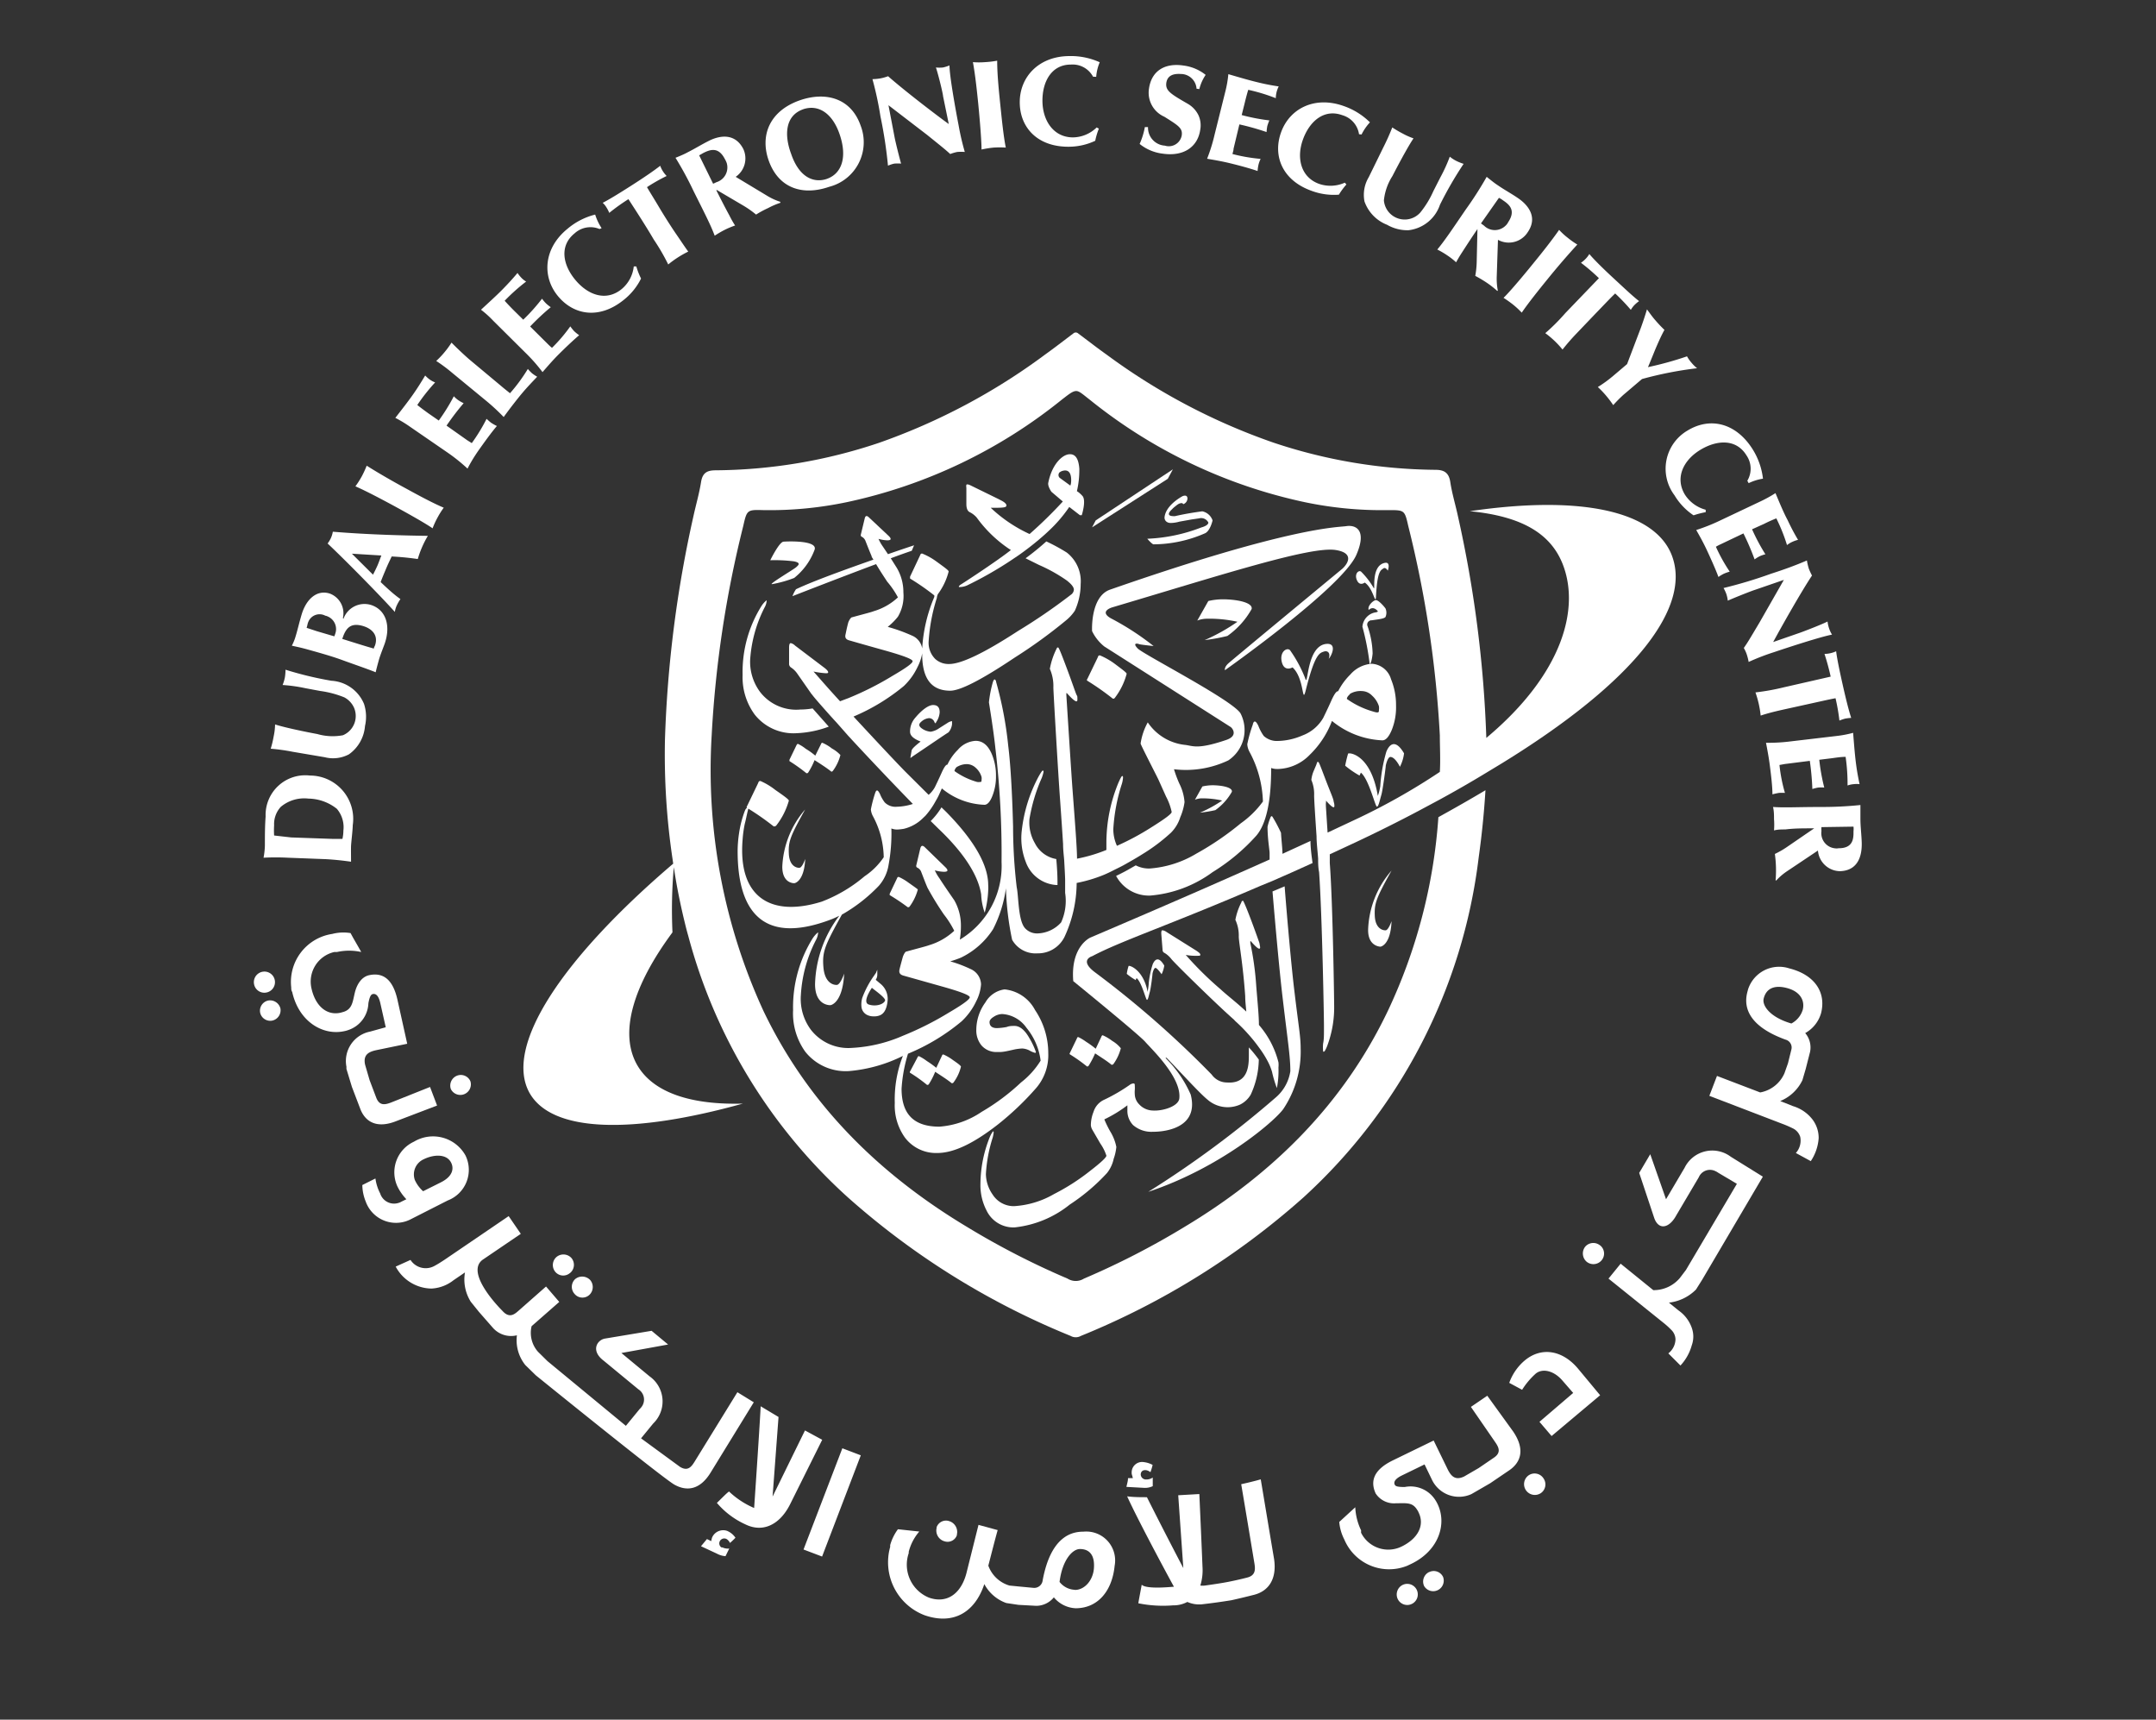 <svg xmlns="http://www.w3.org/2000/svg" viewBox="0 0 177.68 141.69"><rect x="0" y="0" width="177.68" height="141.69" fill="#333333" stroke="none"/><g fill="#fff"><path d="M21.94 81.78a.87.87 0 10-1-.68.86.86 0 001 .68zm.15.66a.86.86 0 00-.65 1 .85.85 0 001 .65.87.87 0 00.67-1 .88.88 0 00-1.02-.65zm10.14 8.4c-.48.18-.95.3-1.22-.39L30.46 89l-.37-1.27c-.19-.86.34-1.08.95-1.21l2.52-.52-.81-3.65c-.4-1.76-1.26-2.23-2.33-2-.59.13-1 .7-1.18 1.45s-.21 1.34-.92 1.57l-.25.07c-1.15.26-2.08-.56-2.4-2a2.5 2.5 0 011.88-3h.22a4.62 4.62 0 012 0c-.56-1-.49-.84-.88-1.56a3.66 3.66 0 00-1.51.07 4 4 0 00-3.38 4.4c0 .13 0 .26.08.38.55 2.46 2.54 3.62 4.3 3.23a1.92 1.92 0 00.32-.09 2.42 2.42 0 001.66-2.21c.12-.65.25-.74.39-.76s.42 0 .59.74l.45 2-1.3.36a2.47 2.47 0 00-1.94 2.89v.18l.45 1.48.69 1.81c.41 1.08 1.37 1.66 3 1l3.33-1.27-.58-1.53zm6.56-1.69a.86.86 0 00-1.1-.53.88.88 0 00-.54 1.1.87.87 0 001.62-.62zm-5.02 11.35a2.65 2.65 0 01-3.63-1.5 3.71 3.71 0 01-.28-1.36l1.08-.54a3.76 3.76 0 00.39 1.23 1.2 1.2 0 001.52.78.78.78 0 00.21-.09l.43-.21a4.12 4.12 0 01-.74-1.06 2.78 2.78 0 011.36-3.68 3.06 3.06 0 014.25 1.13 2.7 2.7 0 01-1.46 3.71zm1.1-2.35l1.46-.73c1.06-.53 1.06-1.21.85-1.62-.36-.74-1.42-.7-2.27-.28a1.37 1.37 0 00-.72 1.71 2.79 2.79 0 00.68.92zM47 104.87a.87.87 0 00.09-1.22.89.89 0 00-1.23-.08.88.88 0 00-.09 1.23.85.85 0 001.2.09zm.36 1.75a.84.84 0 001.2.08.89.89 0 00.09-1.22.91.91 0 00-1.25-.09.87.87 0 00-.04 1.23z"/><path d="M60.77 114.71l-3.52 5.71c-.27.44-.57.83-1.21.44l-3.21-2.35 1-1.22a2.53 2.53 0 00-.3-3.89l-2.32-1.92 3.85-.7-1.36-1.13-3.84.64c-.65.11-1.21 1-.1 1.83l2.85 2.35a1 1 0 01.27 1.44 1.29 1.29 0 01-.16.18l-1.14 1.39-6.46-5.33-.78-.77a2.35 2.35 0 01-.53-2.11l2.28-2L45 106l-2.27 2c-.32.28-.75.66-1.33 0 0 0-3.14-3.08-1.63-4.2l3.15-2.14-1-1.46-5.29 3.6c-.26.17-.52.34-.8.49a1.49 1.49 0 01-2-.48l-1.22.55a3.4 3.4 0 002.94 1.81 3.2 3.2 0 001.83-.69l.94-.64a3.43 3.43 0 00.48 2.42l.67.83 1.13 1.29a2 2 0 002 .64 3.27 3.27 0 00.69 2.45l.87.85s10.42 8.44 11.41 9 2.1.48 3-1l3.55-5.78zm-3 12.69l.49-.59.36.17c0-.08.05-.26.07-.31a1 1 0 011.25-.53l.12.06a1.55 1.55 0 01.55.5 6.14 6.14 0 01-.45.43.79.79 0 00-.26-.31.41.41 0 00-.56.13.4.4 0 00.12.55h.08a1.07 1.07 0 00.56.09l-.31.63a1.77 1.77 0 01-.71-.21zm3.64-1.81c1.49.74 2.87 0 3.69-1.62l2.66-5.34-1.42-.77-2.67 5.45.49-6.56-1.47-.88c-.12 2.27-.54 8.38-.54 8.38a7 7 0 01-2.07-1.36c-.24.17-.65.61-1 .94a6.74 6.74 0 002.33 1.76zm4.81 2.08l3.2-8.34 1.52.58-3.19 8.34zm51.55 1.86a.87.87 0 00-.4 1.16.87.87 0 001.56-.75.85.85 0 00-1.15-.41zm-2.16 1.05a.88.88 0 00-.42 1.17.87.87 0 10.42-1.17zm6.96-15.58l-1.35.92 2 2.9c.29.42.52.86-.1 1.28l-1.26.86-1.19.69c-.78.38-1.12-.08-1.39-.64l-1.13-2.32-3.35 1.63c-1.63.79-1.88 1.74-1.43 2.73a1.81 1.81 0 001.68.81c.85 0 1.35-.1 1.74.54a.94.94 0 01.12.22c.52 1.06-.06 2.15-1.39 2.8a2.5 2.5 0 01-3.35-1.13.54.54 0 010-.11v-.09a4.85 4.85 0 01-.48-1.9l-1.32 1.21a3.85 3.85 0 00.42 1.45 4 4 0 005.18 2.16l.36-.17c2.26-1.1 2.93-3.3 2.14-4.92a2.69 2.69 0 00-.16-.29 2.42 2.42 0 00-2.54-1.11c-.65 0-.77-.07-.83-.2s-.1-.41.59-.75l1.87-.91.59 1.22a2.47 2.47 0 003.26 1.23l.16-.09 1.4-.81 1.59-1.08c.95-.66 1.3-1.73.29-3.2zm4.62 6.79a.87.87 0 00-1.2-.24.88.88 0 101 1.47.87.87 0 00.22-1.2zm2.46-7.02l-.87-1c-.7-.83-1.65-1.06-2.22-.59a6.23 6.23 0 00-1.12 1.33l-1.06-.57a4.3 4.3 0 011.27-1.84c1.36-1.14 3.1-.88 4.4.67l1.82 2.19-4 3.36-1-1.17zm2.21-12.16a.88.88 0 00-1.22.11.9.9 0 00.12 1.24.88.88 0 001.24-.13.86.86 0 00-.12-1.21zm10.78-7.3a2.54 2.54 0 00-3.81.91l-1.53 2.59-1.3-3.71-.91 1.54 1.22 3.66c.35 1.09 1.25.93 1.84-.17L140 97a1 1 0 011.38-.5 1.13 1.13 0 01.21.12l1.55.92-4.2 7.1-.5.66a2.82 2.82 0 01-2.19 1l-2.69-2.18-1 1.23 4.54 3.65a6.53 6.53 0 01.62.56 1.14 1.14 0 01.36.79 1.51 1.51 0 01-.59 1.16l1 1a4 4 0 00.93-1.66 2.13 2.13 0 000-1.45 2.92 2.92 0 00-1.08-1.42l-.8-.65a3.74 3.74 0 002.23-1.08l.51-.81 5-8.49zm7.44-11.84c.44-1.75-.58-3.17-2.62-3.68a2.69 2.69 0 00-3.4 1.73l-.06.23c-.22.86-.32 2.65 3.15 3.91a.67.67 0 01.48.82l-.28 1.13-.29.82a2.7 2.7 0 01-2 1.58l-3.56-1.36-.63 1.64 6 2.3a9.28 9.28 0 01.86.37 1.17 1.17 0 01.63.71A1.53 1.53 0 01148 95l1.23.67a3.89 3.89 0 00.65-1.9 2.52 2.52 0 00-.5-1.52 3.18 3.18 0 00-1.61-1.11l-1.06-.42a3.49 3.49 0 001.83-1.72l.27-.92.36-1.41a1.82 1.82 0 00-.4-1.55 2.74 2.74 0 001.31-1.65zm-2.45.86c-1.76-.51-2.43-1.48-2.28-2.06.22-.88.94-1.11 1.88-.87 1.09.27 1.53 1 1.34 1.79a1.9 1.9 0 01-.94 1.14zM77.86 127a.81.81 0 001-.51v-.06a.93.93 0 00-.61-1.09.82.82 0 00-1.06.49.14.14 0 000 .06.92.92 0 00.67 1.11z"/><path d="M89.29 126.2c-.89 0-2.67.3-3.36 4a.7.7 0 01-.76.63l-1.17-.11-.81-.08a2.64 2.64 0 01-1.74-1.64c.26-1 .51-2 .77-2.93l-1.58-.43-1 4c-.43 1.62-1.55 2.52-3.07 2a2.93 2.93 0 01-1.68-3.67v-.11a4.06 4.06 0 01.87-1.67L74 126a4 4 0 00-.64 1.31v.15a4.67 4.67 0 002.85 5.63c2.32.8 4.12-.2 4.91-2.57a3.31 3.31 0 001.81 1.56l1 .15 1.46.08a1.87 1.87 0 001.46-.7 2.47 2.47 0 001.8.9c1.8 0 3-1.39 3.21-3.5a2.38 2.38 0 00-2.57-2.81zm-.7 4.79a1.68 1.68 0 01-1.27-.65c.23-1.83 1.07-2.7 1.67-2.71.9 0 1.24.63 1.16 1.61s-.77 1.76-1.56 1.76zm6.41-8.54v-.71a.9.9 0 01-.53.16.43.43 0 01-.46-.4c0-.22.13-.39.42-.37a.77.77 0 01.38.17q.11-.3.18-.6a2 2 0 00-.72-.23.86.86 0 00-1 .73 1.13 1.13 0 000 .26s.07.23.09.33h-.4c0 .24-.08.48-.13.72l1.45.08a1.47 1.47 0 00.72-.14zm10 6.01c-.37-2.18-.73-4.37-1.1-6.57-.53.15-1.07.28-1.61.4.37 2.19.73 4.36 1.09 6.53.08.5.1 1-.63 1.17-.5.13-1 .24-1.5.34s-1.3.22-1.95.31a1.6 1.6 0 01-.38 0 4.23 4.23 0 00.18-1.54c-.08-2-.17-4-.26-6l-1.74.1.42 6q-1.5-2.86-3-5.84c-.54 0-1.09 0-1.63-.07 1 2.2 3.86 7.47 3.86 7.45s-2.25.25-2.66-.17c-.09.51-.19 1-.28 1.53a10.23 10.23 0 002.87.17 2.38 2.38 0 001.17-.28 2.42 2.42 0 001.16.2 52.3 52.3 0 002.47-.34c.63-.14 1.25-.29 1.88-.45 1.12-.29 1.89-1.22 1.64-2.94zM23.72 70.67a19.44 19.44 0 00-2 0 6.27 6.27 0 00.11-1c0-.8 0-1.6.06-2.4a3.27 3.27 0 013.65-3.37 3.57 3.57 0 013.53 4.1c0 .37-.13 1.42-.14 1.71s0 .8 0 1.29c-.69-.1-1.37-.17-2.06-.21zm3.71-1.55h.79a3.25 3.25 0 00.08-.69 2.34 2.34 0 00-.54-1.79 3.85 3.85 0 00-2.34-.84 3 3 0 00-2.28.68 2.1 2.1 0 00-.55 1.52 6.74 6.74 0 000 .84L24 69zm-3.32-7.18a15.89 15.89 0 00-1.8-.25 8.24 8.24 0 00.24-1 5.25 5.25 0 00.12-1c.8.26 2.6.63 3.48.79a4.56 4.56 0 002.11.1 1.72 1.72 0 00.92-2.26 1.81 1.81 0 00-.8-.86 8.24 8.24 0 00-2-.53l-1.23-.23a12.81 12.81 0 00-1.86-.26 3.38 3.38 0 00.19-.64 4.21 4.21 0 00.05-.62 28.89 28.89 0 003.78.91A3.1 3.1 0 0130 58a3.41 3.41 0 01.08 1.82 3.17 3.17 0 01-1.32 2.33 2.78 2.78 0 01-2 .24zM28.3 51a1.84 1.84 0 012.26-1.16c1.21.38 1.64 1.64 1.18 3.08-.08.27-.39 1-.52 1.47s-.18.66-.26 1c-.8-.32-1.87-.68-2.74-1s-1.91-.61-2.88-.88c-.64-.18-1-.24-1.29-.31a4 4 0 00.33-.83c.15-.49.3-1.16.5-1.81.38-1.2 1.24-2 2.31-1.65a1.73 1.73 0 011.07 2zm-.75 1.43a1.46 1.46 0 00.07-.19 1.13 1.13 0 00-.62-1.45.6.6 0 00-.19-.06 1 1 0 00-1.38.46 1.19 1.19 0 00-.1.32l-.06.22.82.27zm.65.21c1.62.51 1.95.61 2.61.8 0-.1.08-.2.11-.3.25-.8-.24-1.33-1-1.56-1.03-.3-1.43.16-1.72 1.09zM27 44.78a2.53 2.53 0 00.28-.47 2.21 2.21 0 00.15-.5c3 .25 6.18.32 7.83.34a8.22 8.22 0 00-.83 1.91c-1.12-.16-1.82-.19-2.15-.21-.15.32-.31.64-.46 1s-.31.73-.45 1.11c.52.49 1.06 1 1.63 1.4a3.45 3.45 0 00-.29.5 2 2 0 00-.17.56c-1.01-1.14-3.97-4.16-5.54-5.64zm2 .84l1.74 1.73c.13-.25.26-.51.37-.76s.21-.55.32-.82zm7.57-3.79a6.87 6.87 0 00-.51.81 7.17 7.17 0 00-.41.89c-.76-.53-2.82-1.65-3.26-1.89-.95-.51-2.15-1.15-3.1-1.57a7.28 7.28 0 00.53-.83 8.59 8.59 0 00.4-.87c1 .63 2.22 1.33 3.26 1.89.87.48 2.24 1.22 3.09 1.57zm-2.81-6.69a10 10 0 00-1.18-.71c.56-.72 1.09-1.4 1.46-1.93s.62-.93 1-1.56a2.74 2.74 0 00.36.32 2.05 2.05 0 00.46.25 15.4 15.4 0 00-1.47 1.86c.3.24.59.45.89.67l.88.61a15.94 15.94 0 001.24-2 2.43 2.43 0 00.38.33 3 3 0 00.43.24 21 21 0 00-1.41 1.85l1.7 1.2.38.24a14.75 14.75 0 001.22-2c.12.11.24.22.37.32a3.72 3.72 0 00.48.27c-.44.51-1 1.29-1.42 1.88s-.74 1.12-1 1.63a14.6 14.6 0 00-1.63-1.31zm3.53-4.4a13.16 13.16 0 00-1.34-1 7 7 0 00.7-.74 7.22 7.22 0 00.56-.77c.54.55 1.18 1.14 1.51 1.42l2.6 2.17c.23.2.48.39.71.58a14 14 0 001.47-2 4 4 0 00.35.36 3.41 3.41 0 00.42.28c-.36.38-.83.87-1.21 1.32s-1 1.24-1.55 2a17.23 17.23 0 00-1.4-1.3zm3.35-4.32a8.09 8.09 0 00-1-.9c.67-.62 1.31-1.2 1.76-1.66s.78-.81 1.25-1.37a2.79 2.79 0 00.3.38 1.86 1.86 0 00.41.33 15.61 15.61 0 00-1.77 1.58c.25.28.51.55.77.81l.76.75a15 15 0 001.55-1.73A3 3 0 0045 25a3 3 0 00.39.31 19.73 19.73 0 00-1.7 1.59l1.47 1.46q.16.16.33.3A13 13 0 0047 26.89a4.08 4.08 0 00.31.39 3.47 3.47 0 00.42.34c-.51.43-1.21 1.1-1.72 1.61s-.92 1-1.3 1.43a13.72 13.72 0 00-1.38-1.57zm8.77-7.55a1.94 1.94 0 00-2.06.36c-1.24 1-1 2.56.07 3.84s2.56 1.77 3.81.75a2.82 2.82 0 001-1.87h.21a5.68 5.68 0 00.39 1 5.16 5.16 0 01-1.44 1.77c-2 1.61-4.12 1.26-5.43-.35s-1.15-3.93.81-5.52a5.64 5.64 0 012.28-1.17 4.41 4.41 0 00.53 1.12zm2.38-2.46a16.16 16.16 0 00-1.58 1.13 2.73 2.73 0 00-.25-.48 1.64 1.64 0 00-.29-.35c.48-.24 1.38-.79 2.41-1.45s1.79-1.18 2.33-1.6a2.31 2.31 0 00.53.84 14.37 14.37 0 00-1.62.92c.23.4.61 1 1 1.66s1 1.62 1.4 2.2.67 1 1 1.45a8.39 8.39 0 00-1.65 1.06 17.37 17.37 0 00-1.19-2.05c-.65-1.11-1.41-2.28-2.09-3.33zm8.84-1.84l2.59 1.56a5.1 5.1 0 001.09.5v.08a6.18 6.18 0 00-1 .43 8 8 0 00-1 .54 8.18 8.18 0 00-1-.71l-2.26-1.33v.07c.44.87.7 1.38 1.07 2.06a8 8 0 00.46.81 7.12 7.12 0 00-.86.36 8.37 8.37 0 00-.82.48c-.34-.9-.79-1.77-1.73-3.65a28.31 28.31 0 00-1.5-2.77c.43-.17.81-.34 1-.45.58-.29 1.14-.64 1.72-.93.33-.17 2-1 2.86.64a1.84 1.84 0 01-.62 2.31zm-1.86.57l.28-.13a1.27 1.27 0 00.84-1.58 1.87 1.87 0 00-.15-.32c-.54-1.06-1.24-.77-1.77-.51l-.35.2zm9.57.25c-2.19.76-4.19.13-5-2.19-.72-2.08.11-4.08 2.59-4.94 2.12-.73 4.21-.18 5 2.1a3.79 3.79 0 01-2.59 5.03zM66.2 9c-1.5.52-1.58 2.13-1 3.68.68 2 1.92 2.41 2.94 2.06 1.25-.44 1.7-1.81 1.05-3.69-.56-1.63-1.67-2.49-3-2.05zm11.52-1.07c0-.19-.41-1.86-.59-2.37a2.83 2.83 0 00.58 0 3.09 3.09 0 00.54-.17c0 .91.53 3.79.75 4.93a21.21 21.21 0 00.51 2.2 4.21 4.21 0 00-.62 0 3.54 3.54 0 00-.58.17c-.42-.38-.57-.5-1.91-1.58l-3.18-2.44.49 2.56c.08.46.43 1.83.55 2.25a3.43 3.43 0 00-.56 0 2.88 2.88 0 00-.52.17 37.19 37.19 0 00-.62-4.06 27.55 27.55 0 00-.66-3.07 4.05 4.05 0 00.7-.07 4 4 0 00.59-.17c1.26 1.12 3.93 3.17 5 3.94zm5.17 4.23a7.7 7.7 0 00-1 0 8 8 0 00-1 .16c0-.92-.22-3.26-.27-3.76-.11-1.08-.25-2.42-.44-3.44a6.38 6.38 0 001 0 7.36 7.36 0 001-.12c0 1.19.15 2.58.27 3.76.1.95.25 2.49.44 3.4zm7.19-5.84a1.91 1.91 0 00-1.83-1c-1.59 0-2.35 1.4-2.34 3s.9 3 2.52 3a2.85 2.85 0 001.95-.82l.18.1a5.65 5.65 0 00-.3 1 5.17 5.17 0 01-2.22.49c-2.56 0-4-1.6-4-3.67s1.55-3.78 4.07-3.8a5.75 5.75 0 012.52.51 3.83 3.83 0 00-.29 1.2zm8.53.99a1.3 1.3 0 00-1.19-1.21c-.21 0-1.17-.15-1.3.72-.09.65.34.91 1.78 1.74a2.19 2.19 0 01.87.94 2 2 0 01.14 1.21c-.2 1.35-1.31 2.21-3.09 1.95a3.71 3.71 0 01-1.9-.8 6.06 6.06 0 00.43-1.39h.26A1.48 1.48 0 0096 12a1.08 1.08 0 001.39-.85c.08-.58-.25-.79-1.43-1.53a2.16 2.16 0 01-1.27-2.32c.21-1.47 1.31-2.13 2.84-1.9a3.64 3.64 0 011.83.77 3.62 3.62 0 00-.52 1.17zm2.39.16a9 9 0 00.23-1.36c.88.26 1.71.5 2.33.65a18.32 18.32 0 001.82.36 2.45 2.45 0 00-.17.45 2.32 2.32 0 00-.07.52 14.86 14.86 0 00-2.27-.69c-.11.36-.2.71-.29 1.08l-.25 1a16.1 16.1 0 002.28.44 3.75 3.75 0 00-.17.47 4.1 4.1 0 00-.06.49 21.22 21.22 0 00-2.24-.63l-.48 2c0 .15-.06.29-.09.44a13.89 13.89 0 002.32.4 2.54 2.54 0 00-.17.46 3.35 3.35 0 00-.08.54c-.63-.22-1.57-.47-2.27-.64s-1.31-.27-1.89-.37a14 14 0 00.62-2zm11 3.59a1.93 1.93 0 00-1.38-1.57c-1.5-.54-2.69.49-3.24 2s-.19 3.11 1.33 3.66a2.88 2.88 0 002.12-.1l.13.15a5.69 5.69 0 00-.62.84 5.27 5.27 0 01-2.26-.32c-2.4-.86-3.21-2.88-2.5-4.83s2.76-3 5.14-2.16a5.75 5.75 0 012.18 1.35 4.16 4.16 0 00-.69 1zm2 1.09c.27-.53.52-1.09.74-1.65a9.42 9.42 0 00.87.51 5.75 5.75 0 00.88.39c-.47.69-1.33 2.31-1.74 3.11a4.57 4.57 0 00-.7 2 1.72 1.72 0 003 1 7.85 7.85 0 001.08-1.77l.57-1.12a13.19 13.19 0 00.78-1.71 3 3 0 00.56.36 4.12 4.12 0 00.58.23 30.43 30.43 0 00-1.95 3.37 3.11 3.11 0 01-2.6 2.1 3.37 3.37 0 01-1.76-.45 3.21 3.21 0 01-1.86-1.92 2.83 2.83 0 01.35-2zm9.45 7.61l-.1 3a5.31 5.31 0 00.09 1.2h-.06a7.93 7.93 0 00-.86-.67c-.3-.2-.62-.39-.94-.56a7.44 7.44 0 00.12-1.24l.06-2.62c-.55.81-.86 1.29-1.28 1.94-.17.26-.33.53-.48.8a5.73 5.73 0 00-.73-.57 6.75 6.75 0 00-.82-.48c.62-.75 1.16-1.56 2.34-3.29a29.43 29.43 0 001.73-2.7c.36.29.69.55.91.69.53.37 1.11.68 1.65 1.05.31.21 1.87 1.28.83 2.81a1.85 1.85 0 01-2.46.64zm-1.4-1.35l.25.18a1.26 1.26 0 001.78 0 .94.94 0 00.21-.28c.67-1 .07-1.47-.42-1.8a1.94 1.94 0 00-.34-.21zm3.36 7.35a7.18 7.18 0 00-.7-.65 9.55 9.55 0 00-.8-.57c.66-.64 2.15-2.46 2.46-2.85.69-.84 1.53-1.9 2.12-2.75a5.64 5.64 0 00.72.66 6.88 6.88 0 00.78.55c-.81.88-1.72 1.94-2.47 2.87-.62.76-1.6 1.98-2.11 2.74zm6.36-2.84a16.25 16.25 0 00-1.48-1.27 2.3 2.3 0 00.41-.35 2.11 2.11 0 00.28-.37c.34.41 1.09 1.16 2 2s1.56 1.46 2.1 1.88a3.09 3.09 0 00-.39.33 2.19 2.19 0 00-.29.39 16.53 16.53 0 00-1.29-1.35c-.33.31-.82.83-1.37 1.4s-1.33 1.39-1.8 1.88-.81.89-1.17 1.34a7.57 7.57 0 00-1.42-1.35A16.66 16.66 0 00129 25.8zm2.01 9.62a11 11 0 00-.83.84 8.87 8.87 0 00-.59-.78 7.6 7.6 0 00-.68-.71 10.63 10.63 0 001.36-1l1.05-.89 1.14-3c.14-.38.35-1 .5-1.51.23.31.45.63.71.92a10.57 10.57 0 00.73.77c-.24.43-.45.9-.68 1.43-.11.25-.57 1.41-.68 1.64a27.39 27.39 0 003.22-.89 3 3 0 00.39.55 3 3 0 00.44.43 30.61 30.61 0 00-4.54.89zM144 39.61a1.93 1.93 0 00-.07-2.09c-.83-1.36-2.41-1.3-3.81-.45s-2.1 2.31-1.26 3.69a2.93 2.93 0 001.71 1.24v.2a7 7 0 00-1 .26 5.16 5.16 0 01-1.57-1.65 3.64 3.64 0 011.08-5.34c1.88-1.14 4-.61 5.36 1.55a5.8 5.8 0 01.85 2.42 4.15 4.15 0 00-1.18.37zm1.11 1.69a11 11 0 001.21-.67c.35.83.68 1.63 1 2.22a17.73 17.73 0 00.86 1.63 2.51 2.51 0 00-.46.16 2.07 2.07 0 00-.45.27 14.42 14.42 0 00-.88-2.2c-.35.14-.69.29-1 .45l-1 .45a16.29 16.29 0 001.1 2.06 2.6 2.6 0 00-.47.16 3 3 0 00-.42.26 21.21 21.21 0 00-.92-2.14l-1.87.89a3.75 3.75 0 00-.4.21 13.71 13.71 0 001.14 2.05 3.57 3.57 0 00-.46.16 3.07 3.07 0 00-.47.28c-.23-.63-.63-1.51-.93-2.16s-.61-1.2-.9-1.71a15.35 15.35 0 001.94-.77zm3.24 10.83c.18-.06 1.78-.67 2.26-.92a2.93 2.93 0 00.13.57 2.38 2.38 0 00.24.51c-.89.16-3.68 1.07-4.77 1.44a19 19 0 00-2.1.81 4.39 4.39 0 00-.15-.6 2.73 2.73 0 00-.25-.55c.32-.46.42-.63 1.3-2.11l2-3.5-2.47.85c-.44.15-1.75.68-2.15.86a2.71 2.71 0 00-.12-.55 3.12 3.12 0 00-.23-.49 37.65 37.65 0 003.92-1.18c1-.32 2-.68 2.95-1.09a5.17 5.17 0 00.16.68 5.69 5.69 0 00.26.56c-.93 1.4-2.58 4.33-3.2 5.48zm2.52 3.62c-.14-.63-.31-1.26-.51-1.87a2.49 2.49 0 00.53-.07 2.19 2.19 0 00.43-.15c.06.53.27 1.56.54 2.76s.49 2.08.7 2.73a4 4 0 00-.5.06 3.71 3.71 0 00-.47.16 16.46 16.46 0 00-.32-1.84c-.45.08-1.14.24-1.92.41l-2.54.56c-.61.14-1.17.28-1.71.46a8.24 8.24 0 00-.43-1.91 18.5 18.5 0 002.34-.42zm.49 4.89a9.06 9.06 0 001.36-.26c.07.9.14 1.77.22 2.41s.16 1.1.31 1.82a1.93 1.93 0 00-.48 0 1.87 1.87 0 00-.51.11 15.51 15.51 0 00-.16-2.36c-.38 0-.74.06-1.11.11l-1.06.13a16.16 16.16 0 00.41 2.29 2.77 2.77 0 00-.5 0 3.37 3.37 0 00-.48.12 22.46 22.46 0 00-.21-2.32l-2.06.26-.44.08a12.82 12.82 0 00.45 2.3 4 4 0 00-.49 0 5.23 5.23 0 00-.54.12c0-.67-.12-1.63-.21-2.34s-.21-1.33-.32-1.91a14.51 14.51 0 002.08-.12zm-1.54 9.44l-2.51 1.68a4.88 4.88 0 00-.92.78h-.06a9.94 9.94 0 00-.06-2.18 7.25 7.25 0 001.08-.63l2.16-1.48h-.06c-1 0-1.55 0-2.32.09-.31 0-.62 0-.93.08a5.79 5.79 0 000-.93c0-.32 0-.64-.08-1 1 .07 1.94 0 4 0a31 31 0 003.2-.16v1.13c0 .65.09 1.3.11 2 0 .38.06 2.27-1.8 2.32a1.85 1.85 0 01-1.81-1.7zm.29-1.93a1.71 1.71 0 000 .32 1.25 1.25 0 001.07 1.42 1 1 0 00.35 0c1.19 0 1.23-.79 1.22-1.39a1.72 1.72 0 000-.39zM72 83.74a1.16 1.16 0 01-.55-.12A.84.84 0 0171 83a2 2 0 01.06-.78 7.83 7.83 0 011-1.87l.14-.21a2.44 2.44 0 01.1-.24v.4a.75.75 0 01-.13.43l.43.36a1.59 1.59 0 01.55 1.34c-.08.94-.46 1.14-.6 1.21a1.17 1.17 0 01-.55.1zm-.14-2.36s-.58.82-.45 1.21a.28.28 0 00.2.18 1.47 1.47 0 00.46.07c.42 0 .79-.17.87-.4s-1.07-1-1.09-1.06zm-3.3-19.71a3.51 3.51 0 00-.79-.47s-.08 0-.11.11l-.47.95a5.52 5.52 0 00-.78-.56 3.39 3.39 0 00-.65-.41c-.05 0-.09.05-.12.11l-.58 1.2v.11a14 14 0 011.4 1c.07 0 .11 0 .16-.08a5.89 5.89 0 00.51-1c.5.32 1 .64 1.36.93.05.05.11 0 .16-.06a3.74 3.74 0 00.61-1.29 2.8 2.8 0 00-.7-.54zm23.11 24.1a3.92 3.92 0 00-.79-.47s-.08 0-.11.11l-.47 1a7.22 7.22 0 00-.77-.56 4.46 4.46 0 00-.66-.4c-.05 0-.09 0-.12.11l-.58 1.2a.08.08 0 000 .11 13.65 13.65 0 011.41 1c.06 0 .1 0 .15-.08a6.94 6.94 0 00.52-1c.49.33 1 .64 1.35.94.05 0 .11 0 .16-.06a3.88 3.88 0 00.61-1.3 2.58 2.58 0 00-.7-.6zm-13.14 1.57a3.88 3.88 0 00-.79-.46s-.08 0-.11.1l-.47 1a8.54 8.54 0 00-.78-.56 3.91 3.91 0 00-.65-.4s-.09 0-.12.11L75 88.28a.08.08 0 000 .11 12.52 12.52 0 011.4 1c.07 0 .11 0 .16-.08a6 6 0 00.51-1c.5.33 1 .64 1.36.94.05 0 .11 0 .15-.06a3.56 3.56 0 00.61-1.29c.03-.06-.19-.24-.66-.56zm11.08-31.25a21.56 21.56 0 012.08 1.46c.09.05.16 0 .23-.11a5.61 5.61 0 00.93-1.92c0-.1-.35-.35-1-.84a5.92 5.92 0 00-1.2-.68c-.07 0-.14 0-.18.16l-.86 1.78c-.05.06-.05.13 0 .15zM74.89 72.74a4.31 4.31 0 00-.83-.49s-.1 0-.13.11l-.61 1.28v.11a16.71 16.71 0 011.49 1c.07 0 .12 0 .17-.08a4.19 4.19 0 00.66-1.38c0-.02-.25-.2-.75-.55zm38.16-21.63c.5-.08 1-.12 1.13-.27a.88.88 0 000-.71c-.09-.13-.59-.73-.82-.68s-.69.5-.56.81c0 0 .33-.39.74.09 0 0 .09.07-.26.12a1.3 1.3 0 00-1 1.17 21.11 21.11 0 01.6 3.09s.16-.06.24-.89a7.38 7.38 0 00-.41-2.23.34.34 0 01.16-.46.29.29 0 01.18-.04z"/><path d="M113.2 48.43a6.53 6.53 0 00-1-1.3c-.18-.22-.61.11-.38.66s.65.21.65.21c.73.48.89 2 .93 1.1.11-2.11.41-2.11.6-2.26s.37.18.37.18.28-.76-.26-.64c-1.18.26-.73 2.44-.91 2.05zM99 43.46a13.87 13.87 0 01-4.45.93s.38.44.51.46a10.7 10.7 0 004.2-.89c.47-.16.67-1.08.67-1.08a1.14 1.14 0 00-.85-.75c-.76.1-1.52.23-2.26.4-.21 0-.6 0-.46-.3a1.18 1.18 0 01.23-.27 1.7 1.7 0 01.24-.22c.13-.1.32-.28.51-.28a.19.19 0 01.1 0l.08.08a.51.51 0 00.34-.46c0-.38-.4-.2-.4-.2s-1.4.72-1.49 1.76c0 .28.22.44.48.45a2.78 2.78 0 00.75-.11l1-.18.62-.09a.66.66 0 01.76.34s.06.23-.58.41zM113.77 78s.83-.1.91-2.1c0 0-.25.73-.48.75s-.85-.13-.9-1.17.11-1.47 1.38-3.75a7.79 7.79 0 00-1.93 4.87c-.02 1.4 1.02 1.4 1.02 1.4zm-49.3-6.59c0 1.42 1 1.36 1 1.36s.8-.1.89-2c0 0-.24.71-.47.73s-.83-.13-.88-1.15.11-1.43 1.34-3.65a7.7 7.7 0 00-1.88 4.71zM95 79.44a7.69 7.69 0 00-.33 1.56c0 .19-.07.56-.09.73-.34-1.8-1.46-2.21-1.57-2.14a3.61 3.61 0 00-.15.65 5 5 0 00.75.52c0-.06 0-.11.07-.16.41.34.75 1.77.84 1.78s.14-.29.24-.66.22-1.42.22-1.48.11-.5.25-.49.5.52.5.52a2.45 2.45 0 00.22-.71c-.52-.9-.83-.39-.95-.12zm5.16-12.69a4.69 4.69 0 001.36-1.51c.07-.33-.67-.52-1.53-.54a3.88 3.88 0 00-.9.1l-.61 1.09a1.66 1.66 0 01.49-.11 7.33 7.33 0 011.75.18 10.56 10.56 0 01-1.83 1 10.9 10.9 0 001.27-.21zm.99-14.35a6.74 6.74 0 002-2.22c.11-.49-1-.77-2.25-.8a5.29 5.29 0 00-1.32.14l-.91 1.61a2.26 2.26 0 01.73-.15 10.61 10.61 0 012.58.25 15.53 15.53 0 01-2.7 1.51 15.13 15.13 0 001.87-.34z"/><path d="M108 69.29l-2.31 1.06c0-.45-.09-1.14-.12-1.73a12.92 12.92 0 00-.64-1.22c-.06-.1-.09-.15-.12-.15s-.08 0-.13.16a4.48 4.48 0 00-.22.71c0 1 .17 1.91.17 2.17v.53c-4.49 2-7.72 3.42-14.77 6.43 0 0-1.65.71-1.41 3.59 0 0 5.41 4.4 5.93 5s3 2.93 2.81 4.66c-.07.67-1.4 1.06-2.2 1a1.57 1.57 0 01-1.1-.5 1.23 1.23 0 01-.37-.83 2.19 2.19 0 010-.36 2 2 0 000-.35c0-.13 0-.19-.12-.19a.56.56 0 00-.3.12 14.27 14.27 0 01-2.1 1.22 1.62 1.62 0 00-.88 1 3 3 0 00-.22 1.1.9.9 0 00.13.39l.65 1.12a3.77 3.77 0 01.5 1c0 .14-.43.55-1.31 1.23a17.74 17.74 0 01-3 1.93 7.46 7.46 0 01-3.31 1 2.06 2.06 0 01-1.75-.95 3 3 0 01-.56-1.7 12 12 0 01.56-3 3.1 3.1 0 00.08-.42.1.1 0 00-.05-.1s-.12.14-.25.43a10.46 10.46 0 00-.79 3.91 4.5 4.5 0 00.5 2.18 2.45 2.45 0 002.32 1.4 8.72 8.72 0 004.54-1.88 16.27 16.27 0 003.07-2.6 2.8 2.8 0 00.55-1.17 4.09 4.09 0 00.22-.98 3.87 3.87 0 00-.5-1.27 8.67 8.67 0 01-.49-1 10.85 10.85 0 001.9-1.16v.41a1.69 1.69 0 00.47 1.22 2.3 2.3 0 001.65.55s3.91.12 3.1-3.06a9.64 9.64 0 00-2-2.94c-.15-.18 0-.12.1 0 1.26 1.3 2.61 2.8 3.28 3.35a2.52 2.52 0 002.71.4 2.11 2.11 0 00.85-.8 7.11 7.11 0 00.67-2.9c-.25-.34-.52-.68-.82-1v.61c0 .79 0 2.41-1.8 2.28a1.54 1.54 0 01-1.26-.65 81.25 81.25 0 00-9.65-8.45c-1.31-1-.19-1.31-.19-1.31 2.32-1.24 6.56-2.64 13.83-5.78l1-.41 1-.44.59-.26 1.73-.78c-.09-.66-.17-1.27-.17-1.82z"/><path d="M137.73 45.64c-1.46-3.49-7.34-4.88-16.6-3.52 4.25.41 6.6 1.82 7.61 4.25 1.52 3.68.09 9.13-6.25 14.43a98.27 98.27 0 00-2.35-18.32c-.2-.92-.48-1.84-.62-2.77-.12-.77-.51-1-1.23-1a43.11 43.11 0 01-13.37-2.25 51.51 51.51 0 01-13.72-7.24c-.78-.55-1.53-1.14-2.35-1.75a.29.29 0 00-.39 0c-.81.61-1.57 1.2-2.34 1.75A51.51 51.51 0 0172.4 36.5 43.11 43.11 0 0159 38.75c-.72 0-1.11.19-1.23 1-.15.93-.42 1.85-.62 2.77a97.87 97.87 0 00-2.35 18.43 58.34 58.34 0 00.62 9.79l.06.42c-9.16 7.81-14 15.07-11.83 18.91 1.88 3.28 8.55 3.37 17.57.86-4.27.12-7.4-.9-8.71-3.18-1.52-2.66-.31-6.58 2.91-10.93a40.12 40.12 0 01.11-5.37c.21 1.42.49 2.82.81 4.18.12.5.24 1 .38 1.48a44.39 44.39 0 0013.16 21.55 63.61 63.61 0 0018.35 11.41.86.86 0 00.85 0 63.43 63.43 0 0018.34-11.41 45.24 45.24 0 0014.44-28q.39-2.78.56-5.55c-1.24.74-2.54 1.48-3.88 2.22a44.51 44.51 0 01-4.15 15.93C110.7 91 104.87 96.74 97.6 101.1a65.16 65.16 0 01-8.27 4.25 1.27 1.27 0 01-1.35 0 65.16 65.16 0 01-8.27-4.25c-7.27-4.36-13.1-10.1-16.79-17.8a47.46 47.46 0 01-4.27-22.7 90.55 90.55 0 012.6-17.25c.3-1.32.31-1.36 1.63-1.32a31 31 0 006.93-.66 42.22 42.22 0 0017.72-8.46c.56-.43.84-.66 1.12-.69s.57.26 1.13.69a42.28 42.28 0 0017.72 8.46 31 31 0 006.93.66c1.32 0 1.33 0 1.63 1.32a90.55 90.55 0 012.6 17.25c0 1 .06 2 0 3a52.94 52.94 0 01-7.12 4l-2.13 1c-.06-.9-.1-1.55-.13-2s0-.48 0-.49v-.14c.47.53.69.67.69.43a1.07 1.07 0 00-.06-.35c0-.19-.25-.73-.58-1.59s-.51-1.35-.6-1.54-.08-.13-.12-.14-.06 0-.1.14-.15.36-.21.52a2.64 2.64 0 00-.23.82 3 3 0 01.23 1.29c0 .31.07 1.44.2 3.36 0 .54.08 1.16.13 1.83 0 .36 0 .73.08 1.12.26 3.77.4 12.08.4 12.61v.42c0 .4 0 .77-.07 1.09a3.12 3.12 0 000 .61c0 .1.07.08.14 0a2.67 2.67 0 00.2-.42 9 9 0 00.57-3.33c0-.42-.11-8.44-.36-11.73v-.72l2.15-1q2.7-1.27 5.19-2.59l1.7-.91q2-1.09 3.84-2.21l1.29-.78c11.05-6.79 15.75-12.97 13.97-17.26z"/><path d="M107.56 55.88a10.74 10.74 0 00-1.2-2.24c-.2-.38-.93 0-.73.88s.89.47.89.47c1 .91.77 3.15 1.09 1.88.75-3 1.14-3.06 1.48-3.18s.58.13.41.59c.22-.21.71-1.26-.13-1.23-1.74.07-1.55 3.75-1.81 2.83zm6.69 6.06a13 13 0 00-.5 2.85 4.58 4.58 0 01-.2.79c-.56-3.36-2.28-3.59-2.45-3.49a9.41 9.41 0 00-.24 1 7.72 7.72 0 001.18.81s.11-.22.11-.24c.66.53 1.18 2.79 1.32 2.8s.22-.46.38-1c.11-.41.35-2.23.35-2.33s.17-.78.39-.76c.39 0 .78.81.78.81a3.33 3.33 0 00.34-1.11c-.8-1.36-1.29-.56-1.46-.13zM63.18 49.52v-.06s-.22.15-.43.48a10.23 10.23 0 00-1.55 5.67 5.18 5.18 0 001 3.27 4.07 4.07 0 003.46 1.53 8.51 8.51 0 002.64-.54l-1.33-1.5a5.89 5.89 0 01-1 .09A3.76 3.76 0 0162.63 57a4.17 4.17 0 01-.81-2.61A11 11 0 0163 50.07a1.31 1.31 0 00.18-.55zm11.95 12.31l-.09.52a.12.12 0 000 .1l.22-.16c1.5-1 2.47-1.68 2.91-1.95a1.27 1.27 0 00.29-.67v-.25s-.15 0-.35.13l-.71.45a1.66 1.66 0 01-.7.29 1.5 1.5 0 01-.59-.18c-.22-.13-.35-.25-.35-.38s.11-.23.29-.37a1.1 1.1 0 01.52-.19.48.48 0 01.44.33c.06.11.1.13.14 0a1.59 1.59 0 00.29-.81c0-.42-.19-.6-.54-.6s-.89.35-1.49 1.07a1.7 1.7 0 00-.41 1.13c0 .33.29.58.87.81-.47.36-.72.61-.74.73zm-9.5-15.11c-.15.16-2.35 1.45-2 1.41a9.65 9.65 0 001.82-.51 5.35 5.35 0 001.68-2.32c.29-.79-2.2-.7-2.56-.67s-1.09 1.53-1.09 1.53a12.55 12.55 0 011.94.09c.63.12.37.32.21.47z"/><path d="M87.92 45.53a15.33 15.33 0 00-1.69-.92A21.82 21.82 0 0184.52 46l1.11.55a13.15 13.15 0 012.29 1.28c.39.31.58.55.58.76a.55.55 0 01-.24.41 47.55 47.55 0 01-4.38 3q-4.18 2.72-5.67 2.71a1.63 1.63 0 01-1.13-.41 1.88 1.88 0 01-.55-1.44 14.77 14.77 0 01.68-3.6c0-.11.05-.21.07-.29a5.36 5.36 0 00.9-1.88c0-.1-.34-.34-1-.82a5.39 5.39 0 00-1.18-.66c-.07 0-.13 0-.18.16L75 47.51v.16a19.54 19.54 0 012 1.39v.12a12.68 12.68 0 00-1 4.25 1.39 1.39 0 00-.84-1.06 13.89 13.89 0 00-2-.72 5.13 5.13 0 00.84-.84 3.35 3.35 0 00.45-2 3.94 3.94 0 00-.53-2l-.51-.81c.66-.25 1.26-.46 1.73-.62l.19-.45s-.89.29-2.15.73l-.43-.64a3.42 3.42 0 01-.35-.62 3 3 0 00.72.12c.33 0 .36-.12.13-.35l-1.65-1.55c-.18-.17-.29-.12-.34.11l-.32 1.33a.15.15 0 00.11.18.66.66 0 01.26.29c.2.51.37.94.52 1.29 0 .09.1.19.15.29-2.22.78-5 1.78-6.38 2.44a2.55 2.55 0 00-.29.57s3.76-1.47 6.89-2.64c.24.41.55.89.92 1.45a7.22 7.22 0 01.88 1.29 5 5 0 01-2 1.14c-.16.07-.76.22-1.78.5-.08 0-.21.17-.31.42-.12.44-.18.78-.23 1s0 .4.3.48c1 .29 2 .57 3 .85 1.48.42 2.23.7 2.23.87s-.55.56-1.63 1.19a25.11 25.11 0 01-3.66 1.85l-.69.26c-1.15-1.25-2-2.25-2.19-2.45a7.09 7.09 0 001 .14c.14 0 .21 0 .21-.08s-.08-.18-.26-.33l-2.47-1.87a.73.73 0 00-.35-.2c-.1 0-.14.13-.14.38v1.31a.35.35 0 00.15.31 1.87 1.87 0 01.53.52l1.18 1.69a.27.27 0 01.07.08c.16.21.44.53.8.94s.76.86 1.24 1.38l.88 1c1.66 1.8 3.69 3.94 5.35 5.64a4.58 4.58 0 01-1.32.23 1.24 1.24 0 01-1-.36 2.93 2.93 0 01-.39-.69c-.1-.2-.18-.29-.24-.29s-.1.06-.15.19a11.05 11.05 0 00-.36 1.37 1.41 1.41 0 00.16.54 7.37 7.37 0 01.9 3.4 5.76 5.76 0 01-1.58 1.57 12.11 12.11 0 01-3.53 2.09c-4.12 1.29-6.92-.29-6.52-5.12a9.67 9.67 0 01.18-1.3c.09-.33.15-.67.23-1s.08-.26 0-.28a21.7 21.7 0 012.15 1.5c.1 0 .17 0 .25-.12a5.93 5.93 0 001-2c0-.1-.37-.37-1.11-.88a5.51 5.51 0 00-1.23-.74c-.07 0-.14 0-.19.17l-.91 1.89c-.05.07-.05.15 0 .17-.06 0-.13.08-.19.24a8.8 8.8 0 00-.48 1.88 10 10 0 00-.11 1.44c0 4.5 1.73 7.92 7.77 5.59.22-.09.42-.18.61-.28a9.71 9.71 0 00-2 5.64c0 1.81 1.27 1.73 1.27 1.73s1-.12 1.13-2.6c0 0-.31.91-.6.93s-1-.16-1.11-1.45.11-1.79 1.52-4.34a13.27 13.27 0 003.05-2.38 3.42 3.42 0 00.8-1.72 14.2 14.2 0 00.23-3 1.32 1.32 0 00.48.09 4.69 4.69 0 00.54-.06 3.34 3.34 0 001.63-.93l.15-.14a6.5 6.5 0 00.85-1.22 5.12 5.12 0 00.3-.57l.21-.47a5.8 5.8 0 003.51 1.35c.24 0 .46-.24.65-.72a4.28 4.28 0 00.3-1.66 4.49 4.49 0 00-.35-1.81c-.31-.72-.75-1.08-1.33-1.08a2.09 2.09 0 00-1.47.75 4.09 4.09 0 00-.85 1.21c-.13 0-.26.21-.43.56-.32.72-.54 1.16-.6 1.29a2.29 2.29 0 01-.52.64l-1.9-1.89c-.78-.79-2.61-2.75-4.29-4.56a16.65 16.65 0 004.14-2.51 5.23 5.23 0 001.14-1.58 3.88 3.88 0 00.38-1.12v.08c0 2 .76 3 2.31 3q1.24 0 5.3-2.72a41.4 41.4 0 004.25-3.08 3.6 3.6 0 00.72-.79A5.35 5.35 0 0089 48.9a4.9 4.9 0 00.06-.77 3 3 0 00-1.14-2.6zm-9 17.63a1.55 1.55 0 01.81-.2 1.1 1.1 0 01.69.31 1.62 1.62 0 01.47.74.75.75 0 010 .26c0 .12 0 .16-.13.16a.85.85 0 01-.23 0 6 6 0 01-1.87-.9.54.54 0 01.24-.37zM90 43.45l6.24-4 .42-.78-6.36 4.21z"/><path d="M79.06 48.37a1.58 1.58 0 00.65-.14 30.77 30.77 0 003.52-2l.73-.49c.58-.41 1.17-.86 1.73-1.34.26-.22.52-.45.77-.69a11.42 11.42 0 001.66-1.94l.88.68h.15s.37-1.15.08-1.56a2.34 2.34 0 00-.4-.37l-.08-.05a7.71 7.71 0 00.2-1.85c-.06-.77-.29-1.25-.86-1.19s-1.4.84-1.7 2.35c-.06.29.26.74.26.74l.94.8A36.24 36.24 0 0184.85 44a11.79 11.79 0 01-3.2-2.16c.73 0 1.17 0 1.26-.11s0-.29-.39-.49l-.25-.13L80 40q-.28-.14-.36-.06a.69.69 0 000 .25v1.34c0 .34.09.57.26.66a1.89 1.89 0 01.59.45 10.58 10.58 0 002.62 2.55l.2.13c-1.2.95-4.05 2.8-4.11 2.83s-.27.2-.14.22zm8.27-9a.32.32 0 010-.46l.14-.08c1-.38.79 1 .79 1a1.21 1.21 0 01-.05.18zM113.92 61c.29 0 .54-.29.78-.86a5 5 0 00.35-2 5.58 5.58 0 00-.41-2.17 1.76 1.76 0 00-1.6-1.28 2.58 2.58 0 00-1.76.89 5.23 5.23 0 00-1 1.37c-.16 0-.31.25-.51.66a42.8 42.8 0 01-.72 1.54 3.31 3.31 0 01-1.72 1.45 5.31 5.31 0 01-2 .45 1.6 1.6 0 01-1.18-.41 3.6 3.6 0 01-.44-.82c-.12-.26-.22-.37-.3-.37s-.13.09-.17.27a11.19 11.19 0 00-.45 1.6 1.54 1.54 0 00.19.64 9.15 9.15 0 011.1 4.08 7.82 7.82 0 01-1.83 1.8 23.76 23.76 0 01-3.65 2.49 8.68 8.68 0 01-3.86 1.23 2.36 2.36 0 01-1.14-.26l-.72.41c-.31.17-.61.32-.9.46a3.07 3.07 0 002.81 1.62 10.05 10.05 0 005.14-1.93 16.32 16.32 0 003.6-3q1.23-1.43 1.23-5.58a1.58 1.58 0 00.57.08 3.79 3.79 0 002.61-1.17 7.61 7.61 0 001.83-2.79 7 7 0 004.15 1.6zm-2.67-3.83a1.72 1.72 0 011-.23 1.2 1.2 0 01.82.37 2 2 0 01.57.88 1.1 1.1 0 010 .31c0 .14 0 .2-.16.2a1.18 1.18 0 01-.27-.06 7.09 7.09 0 01-2.21-1.05c0-.13.09-.25.25-.39zm-5.5 34.22a8.5 8.5 0 001.44-5c0-1-.17-1.81-.5-4.59-.24-1.91-.62-6.16-.82-8.77l-1 .42c.23 2.75.58 6.65.84 8.81.41 3.49.63 4.78.63 6a3.55 3.55 0 01-1.22 2.18 84 84 0 01-10.49 7.76c5.92-1.97 10.37-5.78 11.12-6.81z"/><path d="M101.81 84.14a12.51 12.51 0 011 1 12.88 12.88 0 01.94 1.16 8.46 8.46 0 01.76 1.21 4.61 4.61 0 01.32.8 9.33 9.33 0 00.4 1.34 7.37 7.37 0 00.13-1.69 2.07 2.07 0 000-.43 7.48 7.48 0 00-1.61-3.08c0-.75-.11-1.82-.22-3.2a25 25 0 00-.49-3.56c0-.15 0-.19.07-.11.49.56.74.73.74.46l-.06-.35c-.08-.22-.28-.8-.62-1.71s-.55-1.41-.65-1.62-.07-.13-.12-.13-.06 0-.1.13a5.15 5.15 0 00-.49 1.43 3.06 3.06 0 01.28 1.37c0 .48.34 2.2.53 4.91 0 .46.06.89.09 1.28-.81-.76-1.62-1.37-2.12-1.84a27.84 27.84 0 01-2.87-2.83 4.72 4.72 0 001 .07c.14 0 .2 0 .2-.09s-.1-.17-.28-.3l-2.49-1.56a.78.78 0 00-.35-.15c-.09 0-.11.14-.09.37l.1 1.25a.26.26 0 00.17.25 2.07 2.07 0 01.54.48c.24.33 4 4 5.16 5zM77.59 66.52a6.07 6.07 0 01-.89 1.13l.62.61c2.11 2 3.29 3.84 3.54 5.43a5.12 5.12 0 00.29 1.51 8.12 8.12 0 00.29-1.84 3.05 3.05 0 000-.43c0-1.66-1.14-3.66-3.43-6-.13-.13-.28-.27-.42-.41z"/><path d="M74.57 93.72A3.21 3.21 0 0077.24 95c1.36 0 3-.79 5-2.35a23.85 23.85 0 003.15-3 4.15 4.15 0 001-2.86 6.36 6.36 0 00-1.09-3.57 3.2 3.2 0 00-2.51-1.7 2.15 2.15 0 00-1.58 1.07 3.86 3.86 0 00-.75 2.24 1.94 1.94 0 00.43 1.31 1.62 1.62 0 001.27.54h.23c.31 0 .67-.09 1.08-.18a4 4 0 01.77-.11 1.43 1.43 0 01.63.18 1.7 1.7 0 00.44.18s.06 0 .06-.07a6 6 0 00-.54-1.15c-.36-.64-.77-1-1.22-1-.22 0-.43 0-.65.09a5.29 5.29 0 01-.8.09c-.41 0-.61-.18-.61-.5 0-.14.11-.29.34-.43a1.33 1.33 0 01.7-.23 2.63 2.63 0 012 1.13 5.3 5.3 0 011.17 2.71 6.78 6.78 0 01-1.62 1.8 17.76 17.76 0 01-3.24 2.42 7.11 7.11 0 01-3.48 1.22c-2.08 0-3.12-1-3.12-3.13a12.29 12.29 0 01.53-2.88 17 17 0 004.42-2.67 5.43 5.43 0 001.2-1.65 3.59 3.59 0 00.4-1.4 1.43 1.43 0 00-.89-1.27 10.55 10.55 0 00-1.65-.62 8.49 8.49 0 00.89-.31 6.49 6.49 0 002.64-2.34 10.51 10.51 0 001.06-3.37 24 24 0 00.51 4.24 2.22 2.22 0 002.09 1.12 2.43 2.43 0 002.23-1.36 10.67 10.67 0 001-4.44 11.86 11.86 0 002.27-.68c.23-.1.47-.21.7-.33s.6-.29.91-.46l.46-.26c.37-.21.73-.42 1.06-.63a15 15 0 002.36-1.77 3.11 3.11 0 00.78-1.29 4.76 4.76 0 00.35-1.24 4.07 4.07 0 00-.43-1.53 9.83 9.83 0 01-.44-1.18 8.15 8.15 0 004.48-.73 3 3 0 001-3.88c-.72-1.12-8-4.85-8.47-5.34s0-.41.11-.36 1.2.16 1.2.16a22.14 22.14 0 00-3.53-2.29c-1-.58.13-.9.13-.9 9-2.67 16.35-5.06 18.42-4.72 1.67.27.86 1.27.5 1.57s-9 7.44-9.36 7.77-.28.56-.28.56 9.65-6.8 10.83-9.5c.92-2.12-.11-2.48-.82-2.37s-4.46 0-19.47 5.23C89.84 49.15 90 52 90 52a3.66 3.66 0 001 1.26l10.42 6.64c.15.1.64.73-.37 1.07-2.31.78-2.7.5-3.34.41a4.24 4.24 0 01-3.12-1.86 5.11 5.11 0 00-.59 1.74c0 .11 1.39 2.79 1.48 3l.62 1.38a4.77 4.77 0 01.46 1.26c0 .16-.58.58-1.68 1.27a21.37 21.37 0 01-2.83 1.52 3.3 3.3 0 01-.3-1.38 14.9 14.9 0 01.71-3.74 2.28 2.28 0 00.09-.51q0-.12-.06-.12c-.06 0-.15.18-.31.53a13 13 0 00-1 4.88v.68a12.71 12.71 0 01-2.42.72c0-.82-.15-2.75-.38-5.81-.11-1.49-.5-7.66-.5-7.67 0-.17 0-.22.08-.12.55.61.83.79.83.5s0-.27-.07-.4-.31-.86-.7-1.91-.61-1.61-.71-1.82-.1-.17-.15-.17-.06.05-.11.15a6.09 6.09 0 00-.53 1.61 3.52 3.52 0 01.29 1.54c0 .35.43 7.65.56 9.34.1 1.41.18 2.59.24 3.55 0 .5.06.93.09 1.31.05.89.08 1.45.08 1.69v1.03a4.31 4.31 0 01-.33 2.43 2.72 2.72 0 01-2 .91 1.34 1.34 0 01-1-.46c-.55-.67-.5-2.61-.66-3.34a42.6 42.6 0 01-.3-5c-.08-3-.22-5.23-.4-6.66a30.68 30.68 0 00-1-5.27c0-.13-.1-.2-.13-.2s-.08.07-.13.2a9.71 9.71 0 00-.33 1.69c.26 1.63.44 2.89.53 3.77a73.52 73.52 0 01.51 9.38 7.07 7.07 0 01-3.26 6.29l-.18.11a6.7 6.7 0 00.09-1.18 4.16 4.16 0 00-.55-2.07c-.42-.61-.84-1.21-1.23-1.82a3.43 3.43 0 01-.37-.64 3.09 3.09 0 00.75.12c.34 0 .38-.12.13-.37l-1.71-1.66c-.19-.18-.31-.13-.37.12l-.33 1.39a.16.16 0 00.11.19.65.65 0 01.28.29c.21.54.38 1 .54 1.36a24.94 24.94 0 001.35 2.2 7.78 7.78 0 01.85 1.34 5.21 5.21 0 01-2.08 1.19c-.17.07-.8.23-1.86.52-.08 0-.19.16-.29.42 0 0-.23.83-.28 1.06s0 .41.31.5l3.16.89c1.54.43 2.32.73 2.32.9s-.57.59-1.7 1.25a25.64 25.64 0 01-3.81 1.92 12 12 0 01-4.2 1 3.9 3.9 0 01-3.38-1.49A4.26 4.26 0 0166 82a11.27 11.27 0 011.24-4.54 1.46 1.46 0 00.18-.58v-.06s-.22.15-.45.5a10.72 10.72 0 00-1.61 5.91 5.42 5.42 0 001 3.42 4.25 4.25 0 003.61 1.6A12.29 12.29 0 0074.41 87a9.84 9.84 0 00-.67 3.87 4.55 4.55 0 00.83 2.85z"/><path d="M85.86 64.08a3.37 3.37 0 00.14-.48c0-.07 0-.09-.05-.11s-.16.15-.34.46a12.25 12.25 0 00-1.4 4.45 5.37 5.37 0 00.32 2.6 2.87 2.87 0 002.52 1.92h.1v-.14c0-.26 0-.92-.1-2a2.43 2.43 0 01-1.76-1.3 3.39 3.39 0 01-.45-2 14 14 0 011.02-3.4z"/></g></svg>